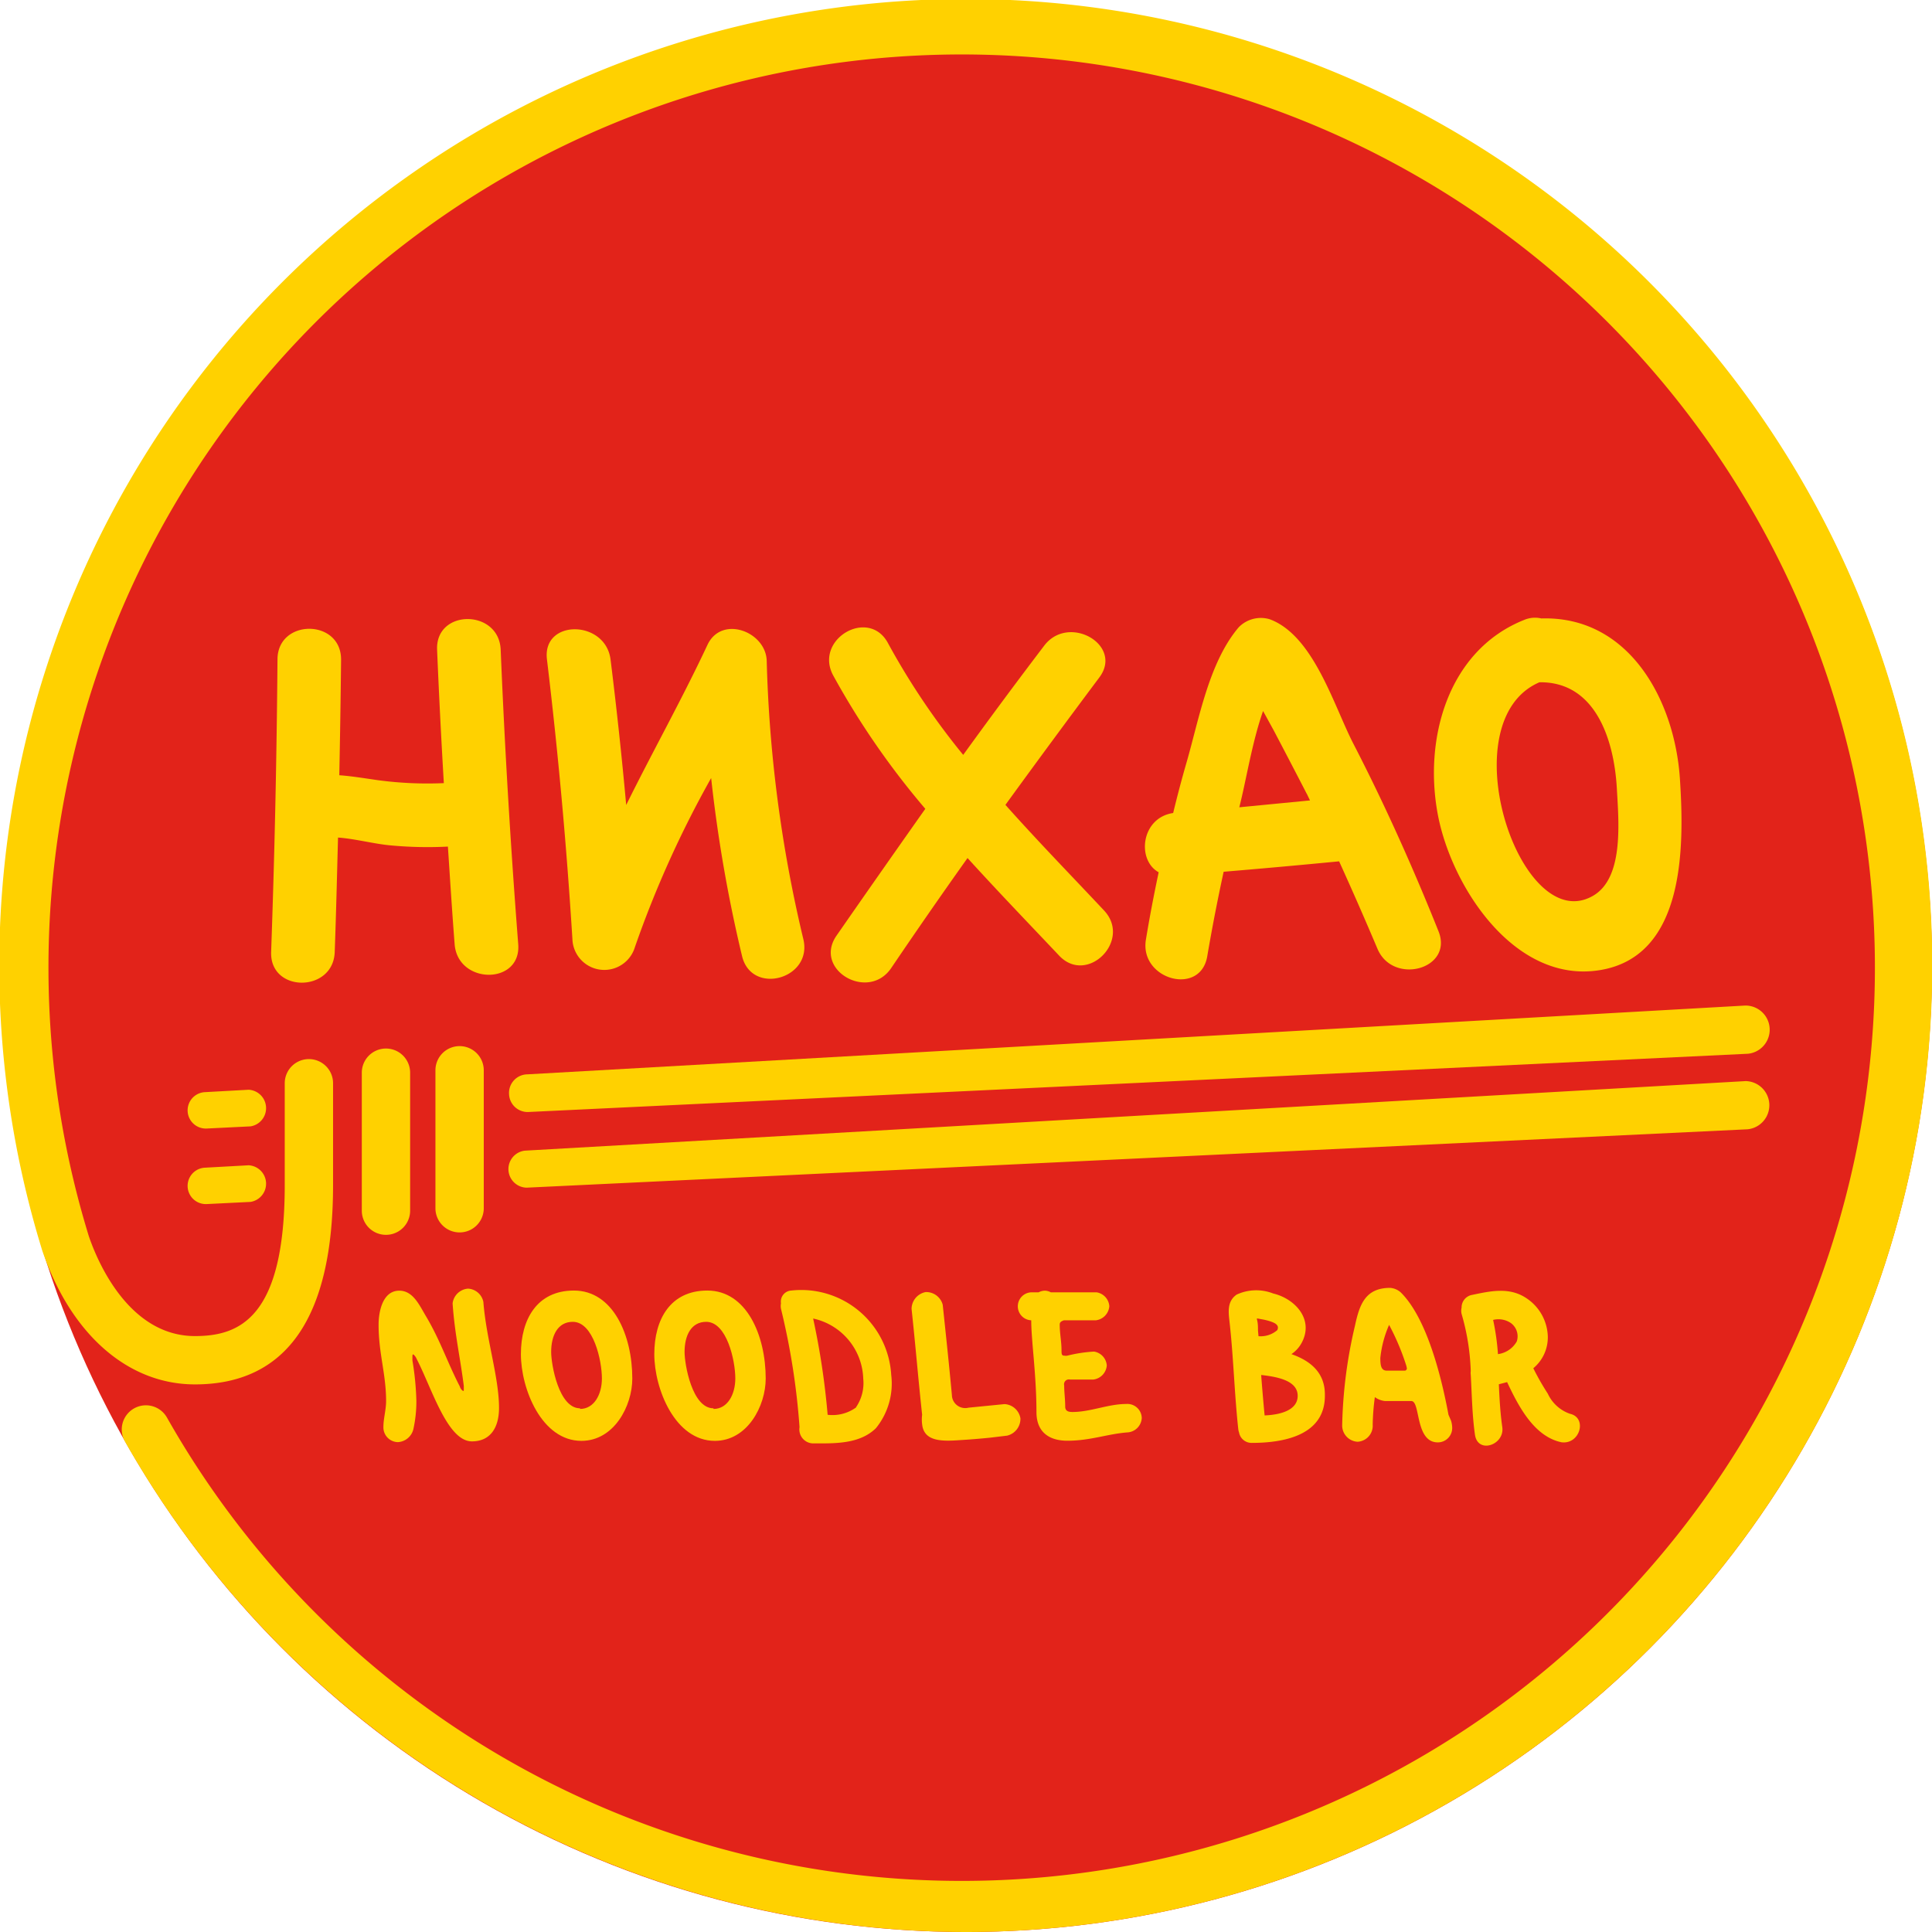 <svg id="Layer_1" data-name="Layer 1" xmlns="http://www.w3.org/2000/svg" viewBox="0 0 151.92 151.92"><defs><style>.cls-1{fill:#e2231a;}.cls-2{fill:#ffd100;}</style></defs><title>Nihao Logo</title><circle class="cls-1" cx="75.96" cy="75.96" r="75.96"/><path class="cls-2" d="M242.51,507.44a76.15,76.15,0,0,1-66.14-38.58,1.9,1.9,0,1,1,3.31-1.87,71.81,71.81,0,1,0-6.15-14.28c0.61,1.81,3.07,7.87,8.35,7.87,3.49,0,7.06-1.41,7.06-11.88v-8a1.9,1.9,0,1,1,3.8,0v8c0,10.41-3.65,15.68-10.86,15.68-5.27,0-9.75-3.93-12-10.5A76,76,0,1,1,242.51,507.44Z" transform="translate(-166.55 -355.52)"/><path class="cls-2" d="M206.58,441.57a1.46,1.46,0,0,0,1.53,1.39L304,438.38h0a1.9,1.9,0,0,0-.22-3.79L208,440A1.46,1.46,0,0,0,206.58,441.57Z" transform="translate(-166.55 -355.52)"/><path class="cls-2" d="M303.82,440.53l-96,5.47a1.46,1.46,0,0,0,.15,2.91l96-4.59h0A1.9,1.9,0,0,0,303.82,440.53Z" transform="translate(-166.55 -355.52)"/><path class="cls-2" d="M186.1,447.15l-3.44.19a1.43,1.43,0,0,0,.15,2.86l3.44-.17h0A1.45,1.45,0,0,0,186.1,447.15Z" transform="translate(-166.55 -355.52)"/><path class="cls-2" d="M186.1,441.21l-3.44.19a1.43,1.43,0,0,0,.15,2.86l3.44-.17h0A1.45,1.45,0,0,0,186.1,441.21Z" transform="translate(-166.55 -355.52)"/><path class="cls-2" d="M198.8,450.72V439.87a1.9,1.9,0,0,0-3.8,0v10.85A1.9,1.9,0,1,0,198.8,450.72Z" transform="translate(-166.55 -355.52)"/><path class="cls-2" d="M200.79,439.68v10.85a1.9,1.9,0,0,0,3.8,0V439.68A1.9,1.9,0,1,0,200.79,439.68Z" transform="translate(-166.55 -355.52)"/><path class="cls-2" d="M203.35,456.85a1.32,1.32,0,0,0-1.21,1.16c0.16,2.37.61,4.33,0.88,6.49,0,0.09,0,.17,0,0.26s0,0.14-.05.14a0.6,0.6,0,0,1-.26-0.35c-1-1.94-1.54-3.64-2.67-5.54-0.5-.83-1-2-2.09-2-1.32,0-1.63,1.66-1.63,2.68,0,2.27.59,3.86,0.59,6,0,0.68-.21,1.39-0.21,2a1.16,1.16,0,0,0,1.14,1.23,1.33,1.33,0,0,0,1.21-1,10,10,0,0,0,.24-2.27,22.31,22.31,0,0,0-.31-3.15c0-.14,0-0.24,0-0.31s0-.17.07-0.17a0.9,0.9,0,0,1,.26.35c1.21,2.34,2.42,6.49,4.35,6.49,1.44,0,2.13-1.07,2.13-2.63,0-2.41-1-5.38-1.23-8.33A1.3,1.3,0,0,0,203.35,456.85Z" transform="translate(-166.55 -355.52)"/><path class="cls-2" d="M211.68,457c-2.91,0-4.17,2.27-4.17,5s1.63,6.82,4.76,6.82c2.56,0,4-2.74,4-4.9C216.27,460.52,214.76,457,211.68,457Zm0.48,9.26c-1.68,0-2.27-3.46-2.27-4.43,0-1.3.52-2.37,1.7-2.37,1.63,0,2.29,3.06,2.29,4.45C213.88,465.18,213.26,466.31,212.16,466.31Z" transform="translate(-166.55 -355.52)"/><path class="cls-2" d="M222.17,457c-2.91,0-4.17,2.27-4.17,5s1.63,6.82,4.76,6.82c2.56,0,4-2.74,4-4.9C226.76,460.52,225.25,457,222.17,457Zm0.48,9.26c-1.68,0-2.27-3.46-2.27-4.43,0-1.3.52-2.37,1.7-2.37,1.63,0,2.29,3.06,2.29,4.45C224.37,465.18,223.75,466.31,222.66,466.31Z" transform="translate(-166.55 -355.52)"/><path class="cls-2" d="M245.54,465.93l-2.83.28a1.05,1.05,0,0,1-1.31-1c-0.23-2.48-.44-4.44-0.72-7.09a1.34,1.34,0,0,0-1.34-1,1.36,1.36,0,0,0-1.11,1.32c0.33,3.08.5,5.25,0.83,8.33a2.89,2.89,0,0,0,0,.74c0.14,1.36,1.52,1.36,3,1.25q1.17-.07,2.34-0.19l1.34-.16a1.36,1.36,0,0,0,1.05-1.36A1.34,1.34,0,0,0,245.54,465.93Z" transform="translate(-166.55 -355.52)"/><path class="cls-2" d="M255.11,465.92c-1.42,0-2.81.63-4.23,0.63-0.3,0-.57-0.06-0.57-0.43,0-.6-0.08-1.12-0.08-1.66a0.38,0.38,0,0,1,.46-0.46c0.63,0,1.07,0,1.83,0a1.21,1.21,0,0,0,1.06-1.11,1.19,1.19,0,0,0-1-1.09,11,11,0,0,0-2.1.32,0.7,0.7,0,0,1-.24,0c-0.21,0-.22-0.13-0.22-0.43,0-.68-0.14-1.31-0.14-2,0-.11,0-0.24.33-0.35h2.51a1.21,1.21,0,0,0,1.06-1.11,1.19,1.19,0,0,0-1-1.09h-3.6a1,1,0,0,0-.47-0.13,1.08,1.08,0,0,0-.49.13h-0.49a1.1,1.1,0,1,0-.09,2.2c0,0.66.06,1.33,0.11,2,0.16,1.82.3,3.51,0.3,5.21s1.14,2.26,2.43,2.26c1.83,0,3.19-.55,4.79-0.66a1.2,1.2,0,0,0,1.06-1.12A1.13,1.13,0,0,0,255.11,465.92Z" transform="translate(-166.55 -355.52)"/><path class="cls-2" d="M228.77,457a0.87,0.87,0,0,0-.81,1,1.18,1.18,0,0,0,0,.43,55.87,55.87,0,0,1,1.46,9.31,1.1,1.1,0,0,0,1.08,1.28c1.68,0,3.64.07,4.93-1.2a5.56,5.56,0,0,0,1.2-4.18A7.09,7.09,0,0,0,228.77,457Zm5.1,9.19a3.17,3.17,0,0,1-2.24.58,59.51,59.51,0,0,0-1.14-7.57,5,5,0,0,1,3.94,4.73A3.37,3.37,0,0,1,233.86,466.18Z" transform="translate(-166.55 -355.52)"/><path class="cls-2" d="M280.45,466.77c-0.52-2.8-1.66-7.57-3.76-9.63a1.41,1.41,0,0,0-.83-0.35c-2,0-2.42,1.39-2.77,3a37.06,37.06,0,0,0-1,7.84,1.28,1.28,0,0,0,1.21,1.26,1.26,1.26,0,0,0,1.19-1.35,18.23,18.23,0,0,1,.17-2.16,1.64,1.64,0,0,0,.81.31h2.06c0.73,0,.28,3.25,2.08,3.25a1.13,1.13,0,0,0,1.13-1.19,2,2,0,0,0-.09-0.52ZM277,463.3h-1.39c-0.45,0-.52-0.38-0.52-1a8.63,8.63,0,0,1,.69-2.6,19,19,0,0,1,1.35,3.2,1.39,1.39,0,0,1,.05.26C277.14,463.23,277.11,463.3,277,463.3Z" transform="translate(-166.55 -355.52)"/><path class="cls-2" d="M268.1,462a2.51,2.51,0,0,0,.8-0.88c1-1.84-.51-3.48-2.24-3.89a3.66,3.66,0,0,0-2.87.09c-0.8.56-.63,1.46-0.54,2.3,0.3,2.75.37,5.53,0.67,8.28a1.22,1.22,0,0,0,.06.26,1,1,0,0,0,1,.82c2.49,0,5.79-.58,5.75-3.76C270.75,463.43,269.56,462.51,268.1,462Zm-2.63-1.86c0-.29,0-0.57-0.08-0.86,0,0,0-.05,0-0.09l0.38,0.07a4.87,4.87,0,0,1,.63.15c0.32,0.11.79,0.27,0.59,0.7a2,2,0,0,1-1.48.48Zm0.52,6.67c-0.1-1.06-.19-2.11-0.27-3.17,1.14,0.13,2.83.39,2.87,1.59S267.19,466.77,266,466.82Z" transform="translate(-166.55 -355.52)"/><path class="cls-2" d="M290,466.69a3,3,0,0,1-1.74-1.58,19.62,19.62,0,0,1-1.14-2,3.16,3.16,0,0,0,1.14-2.5,3.74,3.74,0,0,0-1.67-3c-1.33-.9-2.8-0.58-4.27-0.27a1,1,0,0,0-.84,1,1.09,1.09,0,0,0,0,.5,18,18,0,0,1,.72,4.49,1.15,1.15,0,0,0,0,.3c0.09,1.57.11,3.15,0.33,4.7s2.35,0.81,2.15-.59c-0.16-1.12-.22-2.24-0.27-3.37l0.65-.17c0.9,1.92,2.13,4.28,4.27,4.73C290.79,469.13,291.39,467,290,466.69ZM285.82,461a2,2,0,0,1-1.48,1,19,19,0,0,0-.38-2.69,1.74,1.74,0,0,1,1.4.25A1.29,1.29,0,0,1,285.82,461Z" transform="translate(-166.55 -355.52)"/><path class="cls-2" d="M197.31,422a31.23,31.23,0,0,0,4.46.09c0.17,2.56.33,5.12,0.53,7.68,0.25,3.19,5.25,3.21,5,0q-0.9-11.57-1.38-23.16c-0.13-3.21-5.13-3.22-5,0q0.22,5.25.53,10.49a29.3,29.3,0,0,1-5.17-.23c-1.06-.15-2.06-0.32-3.05-0.39,0.06-3,.11-6.06.14-9.1,0-3.22-5-3.22-5,0q-0.09,11.51-.5,23c-0.11,3.22,4.89,3.21,5,0,0.11-3,.18-6,0.26-9C194.52,421.48,196,421.89,197.31,422Z" transform="translate(-166.55 -355.52)"/><path class="cls-2" d="M211.56,429.35a2.51,2.51,0,0,0,4.91.66,82.21,82.21,0,0,1,6-13.31,112.36,112.36,0,0,0,2.43,14c0.75,3.13,5.57,1.8,4.82-1.33a105.58,105.58,0,0,1-2.88-21.88c-0.06-2.31-3.55-3.63-4.66-1.26-2,4.27-4.31,8.38-6.39,12.59q-0.52-5.73-1.23-11.44c-0.4-3.15-5.4-3.19-5,0C210.44,414.7,211.1,422,211.56,429.35Z" transform="translate(-166.55 -355.52)"/><path class="cls-2" d="M239.31,419.12q-3.53,5-7,10c-1.81,2.67,2.52,5.18,4.32,2.52q2.95-4.36,6-8.65c2.36,2.6,4.8,5.13,7.2,7.67,2.21,2.35,5.74-1.19,3.54-3.54-2.59-2.76-5.24-5.48-7.76-8.31q3.63-5,7.37-10c1.95-2.56-2.39-5.06-4.32-2.52q-3.24,4.26-6.37,8.59a56.69,56.69,0,0,1-5.91-8.78c-1.51-2.84-5.83-.32-4.32,2.52A62.37,62.37,0,0,0,239.31,419.12Z" transform="translate(-166.55 -355.52)"/><path class="cls-2" d="M257.66,424.11c-0.37,1.75-.71,3.51-1,5.28-0.54,3.15,4.28,4.5,4.82,1.33q0.57-3.34,1.29-6.65,4.54-.38,9.08-0.82,1.54,3.39,3,6.84c1.2,2.94,6,1.65,4.82-1.33-2-5-4.24-10-6.71-14.78-1.54-3-3.13-8.51-6.58-9.77a2.43,2.43,0,0,0-2.43.64c-2.34,2.76-3.11,7.2-4.09,10.6-0.38,1.31-.73,2.64-1.06,4C256.28,419.82,255.91,423.14,257.66,424.11Zm11.65-6.17,0.25,0.52L264,419c0.54-2.1,1-5.11,1.87-7.57l0.83,1.51Q268,415.41,269.31,417.95Z" transform="translate(-166.55 -355.52)"/><path class="cls-2" d="M292.38,431.8c6.7-1.11,6.61-9.74,6.27-15-0.4-6.22-4-12.86-10.9-12.65a2.19,2.19,0,0,0-1.36.12c-6,2.4-7.93,9.39-6.76,15.4C280.74,425.34,285.7,432.91,292.38,431.8Zm-4.79-22.63c4.43-.07,5.89,4.54,6.1,8.38,0.15,2.69.55,7.05-1.91,8.43C286.06,429.2,280.47,412.24,287.6,409.17Z" transform="translate(-166.55 -355.52)"/></svg>